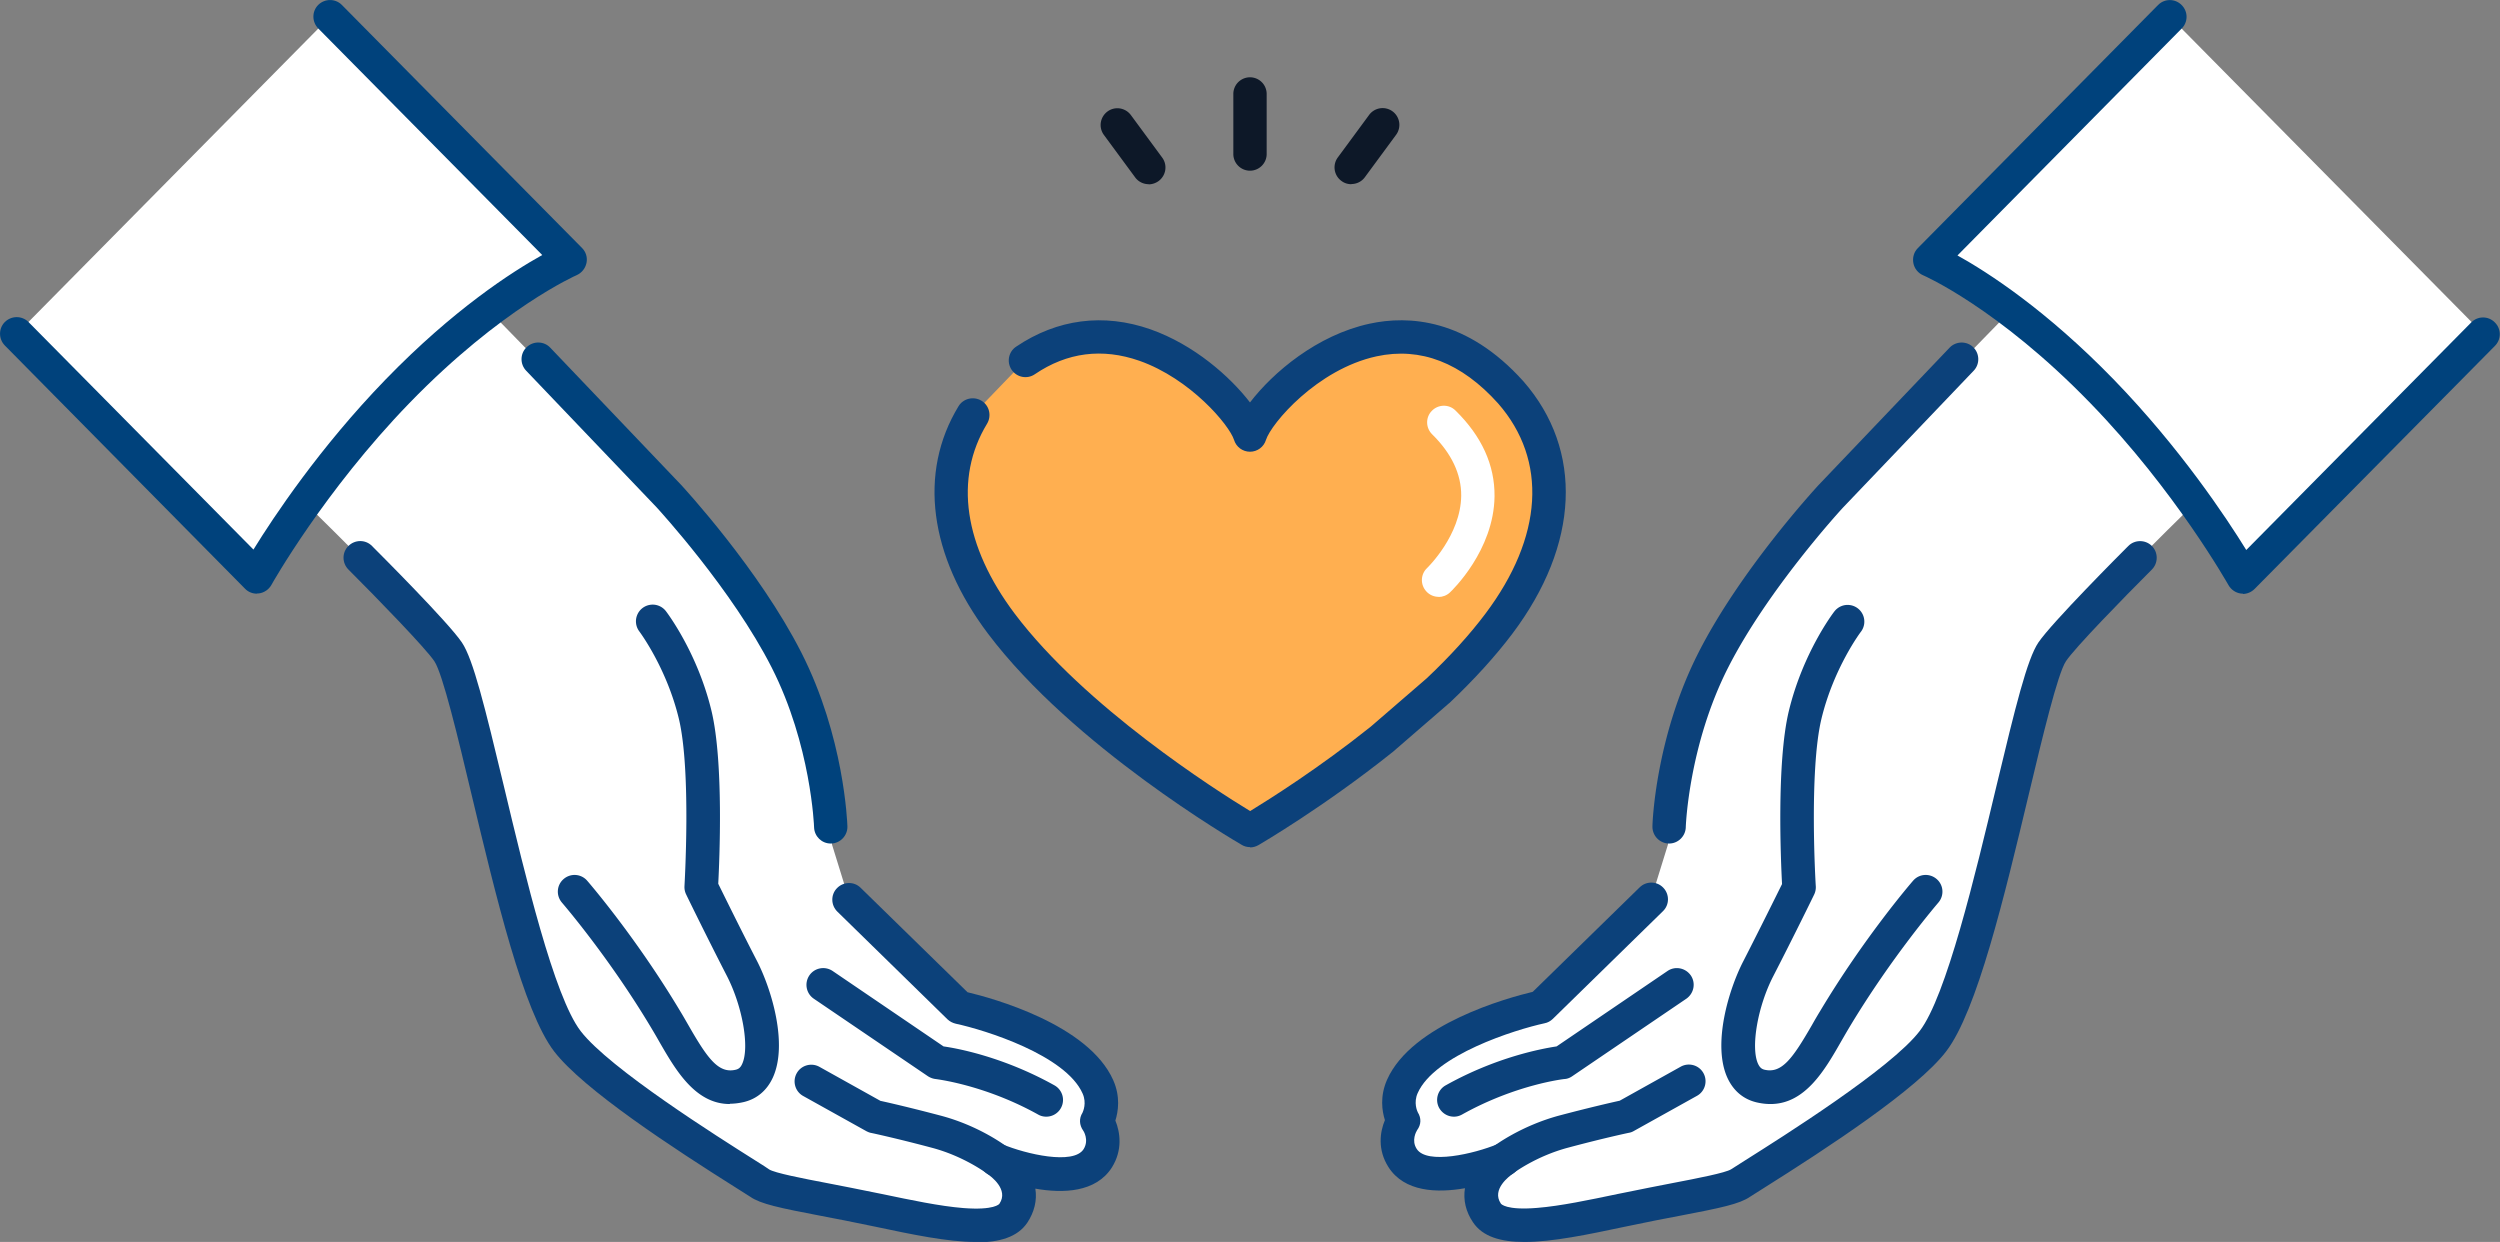 <svg data-name="レイヤー 2" xmlns="http://www.w3.org/2000/svg" viewBox="0 0 174 86.44"><rect x="0" y="0" width="174" height="86.44" fill="#808080" stroke="none"/><g data-name="レイヤー 1"><g data-name="icon"><path d="M87 11.88c-.64 0-1.16-.52-1.16-1.16V6.54a1.16 1.16 0 0 1 2.32 0v4.18c0 .64-.52 1.16-1.16 1.16Zm-7.05.94c-.36 0-.71-.16-.94-.47l-2.18-2.96c-.38-.52-.27-1.24.25-1.63.52-.38 1.24-.27 1.63.25l2.18 2.96c.38.52.27 1.24-.25 1.63-.21.15-.45.23-.69.23Zm14.1 0c-.24 0-.48-.07-.69-.23-.52-.38-.63-1.11-.25-1.63L95.29 8a1.166 1.166 0 1 1 1.88 1.38l-2.18 2.96c-.23.31-.58.47-.94.47Z" fill="#0d1828"/><path d="M87 30.26c-.7-2.25-8.19-10.22-15.64-5.18l-3.67 3.81c-2.47 4.07-1.95 9.29 2 14.53C75.52 51.16 87 57.81 87 57.81s4.41-2.55 9.15-6.34l3.93-3.4c1.55-1.47 3.02-3.04 4.23-4.65 4.48-5.95 4.54-11.86.83-16.11-8.18-9.12-17.36.46-18.14 2.96Z" fill="#ffaf50"/><path d="M87 58.96c-.2 0-.4-.05-.58-.16-.48-.28-11.75-6.86-17.65-14.69-4.11-5.45-4.86-11.22-2.06-15.83.33-.55 1.05-.72 1.6-.39.55.33.72 1.05.39 1.6-2.31 3.81-1.62 8.51 1.93 13.23C75.51 49.19 84.62 55 87.01 56.45c1.34-.82 4.79-2.99 8.4-5.88l3.89-3.36c1.63-1.54 3-3.05 4.08-4.49 4.02-5.34 4.35-10.68.89-14.64-2.55-2.84-5.4-3.94-8.46-3.28-4.14.9-7.34 4.68-7.7 5.82-.15.49-.6.82-1.11.82s-.96-.33-1.11-.82c-.33-1.04-3.04-4.26-6.59-5.51-2.58-.9-5.03-.59-7.28.94-.53.36-1.25.22-1.61-.31-.36-.53-.22-1.26.31-1.61 2.86-1.93 6.09-2.35 9.35-1.21 3.04 1.07 5.54 3.29 6.93 5.09 1.6-2.09 4.67-4.69 8.32-5.48 2.71-.59 6.77-.37 10.7 4l.01.01c4.19 4.8 3.9 11.37-.78 17.58-1.17 1.55-2.63 3.16-4.36 4.8-.01.01-.03.02-.04.03l-3.93 3.4s-.02.02-.04.03c-4.75 3.79-9.11 6.33-9.29 6.44-.18.1-.38.16-.58.16Z" fill="#0c417a"/><path d="M100.13 41.54c-.31 0-.62-.12-.85-.37-.44-.47-.42-1.2.05-1.64.02-.02 2.34-2.26 2.37-5.03.01-1.5-.67-2.94-2.02-4.27-.46-.45-.47-1.19-.02-1.64.45-.46 1.19-.47 1.64-.02 1.83 1.79 2.74 3.8 2.72 5.97-.04 3.77-2.97 6.57-3.1 6.69-.22.21-.51.32-.8.32Zm41.62-21.77-13.79 14.15s-5.8 6.31-8.7 12.01c-2.9 5.7-3.17 12.85-3.17 12.85l-1.18 3.81-7.67 7.5s-7.97 1.73-9.65 5.53c-.58 1.3.07 2.4.07 2.4s-.88 1.27-.05 2.58c1.54 2.42 7.06.12 7.06.12s-2.54 1.68-1.18 3.71c1.09 1.62 5.66.59 9.74-.27s7.11-1.27 7.91-1.82c.79-.55 10.87-6.59 13.38-9.87 3.38-4.4 6.58-24.55 8.3-27.1.91-1.35 6.67-7.2 11.97-12.33 0 0-2.27-2.92-6-7.23-3.73-4.32-7.03-6.03-7.03-6.03Z" fill="#fff"/><path d="M104.66 81.88a1.163 1.163 0 0 1-.71-2.09c.08-.06 1.9-1.43 4.58-2.15 2.08-.55 3.69-.92 4.2-1.03l4.25-2.37c.56-.31 1.27-.11 1.58.45.31.56.11 1.27-.45 1.58l-4.4 2.45c-.1.06-.21.1-.32.12-.02 0-1.84.39-4.26 1.04-2.21.59-3.75 1.74-3.76 1.75-.21.16-.46.24-.7.24Zm-3.47-4.16c-.41 0-.8-.22-1.02-.6-.31-.56-.11-1.27.45-1.58 3.54-1.98 6.73-2.56 7.72-2.71l7.72-5.25c.53-.36 1.25-.22 1.62.31.36.53.22 1.25-.31 1.62l-7.95 5.4c-.16.11-.34.18-.53.19-.03 0-3.39.38-7.13 2.47-.18.1-.37.15-.56.15Zm22.02-.88c-.31 0-.63-.04-.97-.12-.91-.22-1.6-.81-2.01-1.7-1.06-2.32.08-6.14 1.11-8.13 1.12-2.19 2.3-4.57 2.69-5.36-.08-1.56-.39-8.44.47-12.03.97-4.04 3.08-6.83 3.17-6.94a1.163 1.163 0 0 1 1.85 1.41c-.02.02-1.9 2.53-2.75 6.07-.87 3.64-.4 11.57-.39 11.65.01.2-.03.4-.12.58-.01.03-1.46 2.99-2.84 5.67-1.09 2.11-1.58 4.97-1.06 6.1.14.3.29.37.44.41 1.21.29 1.97-.78 3.32-3.12.18-.32.36-.63.55-.94 3.08-5.15 6.34-8.93 6.48-9.09.42-.49 1.15-.54 1.64-.12.49.42.54 1.15.12 1.64-.03.04-3.27 3.79-6.24 8.76-.18.3-.35.6-.53.91-1.12 1.96-2.49 4.35-4.91 4.35Zm-7.03-18.13h-.04a1.17 1.17 0 0 1-1.13-1.2c0-.25.22-6.23 3.21-12.1 2.94-5.78 8.16-11.44 8.38-11.68l.01-.01 9.08-9.52c.44-.46 1.18-.48 1.64-.04.46.44.48 1.18.04 1.64l-9.08 9.51c-.19.2-5.26 5.74-8.01 11.15s-2.95 11.06-2.95 11.12c-.02.63-.54 1.13-1.16 1.13Z" fill="#0c417a"/><path d="M106.09 86.44c-1.62 0-2.9-.36-3.57-1.37-.5-.74-.69-1.55-.56-2.37-1.93.34-4.22.27-5.33-1.48-.76-1.2-.59-2.43-.24-3.26-.2-.63-.36-1.66.15-2.81 1.72-3.88 8.4-5.7 10.14-6.12l7.44-7.27c.46-.45 1.2-.44 1.64.02.45.46.44 1.2-.02 1.64l-7.67 7.5c-.16.15-.35.26-.57.3-2.06.45-7.65 2.2-8.83 4.86-.3.67-.03 1.26.01 1.34.25.4.24.85-.05 1.24-.06.1-.41.71-.03 1.3.71 1.12 4.01.34 5.63-.33.55-.23 1.19 0 1.47.53s.11 1.19-.39 1.52c-.25.17-1.52 1.1-.85 2.09.01.02.35.48 2.52.3 1.63-.13 3.66-.56 5.62-.97l.4-.08c1.25-.26 2.4-.48 3.42-.68 1.72-.33 3.68-.71 4.07-.96.14-.09.42-.27.99-.63 2.5-1.58 10.13-6.37 12.13-8.99 1.85-2.41 3.86-10.84 5.33-17 1.35-5.64 2.15-8.88 2.93-10.04.95-1.4 5.72-6.18 6.26-6.72.45-.45 1.19-.45 1.64 0 .45.45.45 1.19 0 1.64-2.06 2.06-5.36 5.45-5.98 6.38-.58.87-1.65 5.34-2.59 9.28-1.69 7.07-3.6 15.08-5.75 17.88-2.02 2.64-8.24 6.71-12.74 9.54-.43.27-.8.51-.9.57-.73.51-2.04.78-4.96 1.34-1.01.19-2.15.41-3.37.67l-.39.08c-2.55.54-5.02 1.06-6.98 1.06Zm-7.42-8.99Z" fill="#0c417a"/><path d="M134.3 18.08s5.35 2.28 12.02 9.16c6.13 6.32 9.8 12.91 9.8 12.91l16.72-16.91-21.82-22.08-16.72 16.92Z" fill="#fff"/><path d="M156.12 41.32c-.05 0-.1 0-.16-.01-.36-.05-.68-.27-.86-.59-.04-.06-3.67-6.54-9.61-12.66-6.43-6.63-11.59-8.88-11.64-8.9-.35-.15-.61-.47-.68-.85s.04-.77.31-1.04L150.2.35c.45-.46 1.19-.46 1.64 0 .46.45.46 1.19 0 1.64l-15.6 15.79c2.09 1.16 6.17 3.78 10.91 8.67 4.59 4.74 7.79 9.56 9.19 11.83L172 22.44c.45-.46 1.19-.46 1.64 0 .46.45.46 1.19 0 1.64l-16.72 16.91c-.22.22-.52.35-.83.35Z" fill="#00427c"/><path d="M76.41 75.63c-1.68-3.8-9.65-5.53-9.65-5.53l-7.67-7.5-1.18-3.81s-.27-7.15-3.17-12.85c-2.9-5.7-8.7-12.01-8.7-12.01L32.25 19.78s-3.31 1.71-7.03 6.03c-3.73 4.32-6 7.23-6 7.23 5.3 5.13 11.06 10.98 11.97 12.33 1.72 2.55 4.92 22.7 8.3 27.1 2.51 3.28 12.59 9.31 13.38 9.87.79.55 3.83.96 7.91 1.82 4.08.86 8.65 1.89 9.74.27 1.36-2.03-1.18-3.71-1.18-3.71s5.52 2.3 7.06-.12c.83-1.3-.05-2.58-.05-2.58s.65-1.09.07-2.4Z" fill="#fff"/><path d="M69.34 81.88c-.25 0-.49-.08-.7-.24-.01 0-1.55-1.16-3.76-1.75-2.43-.65-4.24-1.04-4.26-1.04-.11-.02-.22-.07-.32-.12l-4.4-2.45c-.56-.31-.76-1.02-.45-1.58s1.02-.76 1.58-.45l4.25 2.37c.52.11 2.12.48 4.2 1.03 2.68.71 4.5 2.09 4.58 2.15a1.163 1.163 0 0 1-.71 2.09Zm3.47-4.16c-.19 0-.39-.05-.56-.15-3.74-2.08-7.1-2.46-7.13-2.47-.19-.02-.37-.09-.53-.19l-7.95-5.4c-.53-.36-.67-1.08-.31-1.62.36-.53 1.08-.67 1.62-.31l7.72 5.25c.98.14 4.17.73 7.72 2.71a1.164 1.164 0 0 1-.57 2.18Zm-22.02-.88c-2.41 0-3.78-2.39-4.91-4.35-.17-.3-.35-.61-.53-.91-2.97-4.98-6.21-8.72-6.24-8.76-.42-.49-.37-1.22.12-1.64a1.16 1.16 0 0 1 1.64.12c.14.16 3.4 3.94 6.48 9.09.19.31.37.63.55.94 1.34 2.34 2.11 3.42 3.32 3.12.15-.04.31-.11.44-.41.52-1.14.02-3.99-1.06-6.1-1.38-2.68-2.83-5.65-2.84-5.68-.09-.18-.13-.38-.12-.58 0-.08.48-8.02-.39-11.65-.85-3.54-2.73-6.05-2.75-6.08a1.163 1.163 0 0 1 1.85-1.41c.09.12 2.2 2.9 3.17 6.94.86 3.59.55 10.47.47 12.03.39.79 1.56 3.17 2.69 5.36 1.03 2 2.17 5.81 1.11 8.13-.41.89-1.1 1.48-2.01 1.7-.34.08-.67.12-.97.12Z" fill="#0c417a"/><path d="M57.82 58.71c-.63 0-1.14-.5-1.16-1.13 0-.06-.21-5.73-2.95-11.12-2.75-5.41-7.82-10.94-8.01-11.15l-9.08-9.51c-.44-.46-.43-1.2.04-1.64.46-.44 1.2-.43 1.64.04l9.08 9.52.01.01c.22.24 5.44 5.9 8.38 11.68 2.99 5.87 3.2 11.85 3.21 12.1.02.64-.49 1.18-1.13 1.2h-.04Z" fill="#00427c"/><path d="M67.91 86.44c-1.96 0-4.43-.52-6.98-1.06l-.39-.08c-1.23-.26-2.37-.48-3.37-.67-2.92-.56-4.23-.83-4.96-1.34-.1-.07-.47-.3-.9-.57-4.5-2.83-10.71-6.9-12.74-9.54-2.15-2.8-4.06-10.81-5.75-17.88-.94-3.95-2.01-8.42-2.59-9.28-.62-.92-3.92-4.32-5.98-6.38-.45-.45-.46-1.19 0-1.64.45-.45 1.19-.46 1.64 0 .54.54 5.32 5.32 6.26 6.72.78 1.16 1.58 4.41 2.93 10.04 1.47 6.16 3.48 14.59 5.33 17 2 2.61 9.63 7.41 12.13 8.99.57.36.86.54.99.64.39.25 2.34.63 4.07.96 1.02.2 2.17.42 3.42.68l.4.08c1.96.41 3.99.84 5.62.97 2.17.17 2.51-.28 2.52-.3.67-.99-.6-1.92-.86-2.09-.5-.33-.66-.99-.38-1.52s.92-.75 1.47-.52c1.61.67 4.92 1.45 5.63.33.4-.64-.02-1.29-.03-1.29-.27-.38-.3-.85-.05-1.24.04-.09.31-.67.01-1.34-1.18-2.67-6.78-4.42-8.83-4.86-.21-.05-.41-.15-.57-.3l-7.67-7.5c-.46-.45-.47-1.19-.02-1.64.45-.46 1.19-.47 1.64-.02l7.44 7.27c1.73.41 8.42 2.24 10.14 6.12.51 1.15.35 2.18.15 2.81.34.83.51 2.06-.24 3.26-1.11 1.75-3.4 1.82-5.33 1.48.13.81-.07 1.63-.56 2.37-.68 1.01-1.95 1.37-3.57 1.37Z" fill="#0c417a"/><path d="m1.16 23.24 16.72 16.91s3.67-6.59 9.8-12.91c6.67-6.88 12.02-9.16 12.02-9.16L22.97 1.16 1.16 23.24Z" fill="#fff"/><path d="M17.88 41.32c-.31 0-.61-.12-.83-.35L.34 24.05c-.45-.46-.45-1.19 0-1.64.46-.45 1.19-.45 1.64 0l15.66 15.84c1.4-2.27 4.6-7.09 9.19-11.83 4.74-4.89 8.82-7.51 10.91-8.67L22.15 1.98c-.45-.46-.45-1.19 0-1.64.46-.45 1.19-.45 1.64 0l16.72 16.92c.27.27.39.66.31 1.04s-.33.69-.68.85c-.05.02-5.24 2.3-11.64 8.9-5.94 6.13-9.58 12.6-9.61 12.66-.18.32-.5.54-.86.59-.05 0-.11.01-.16.01Z" fill="#00427c"/></g></g></svg>